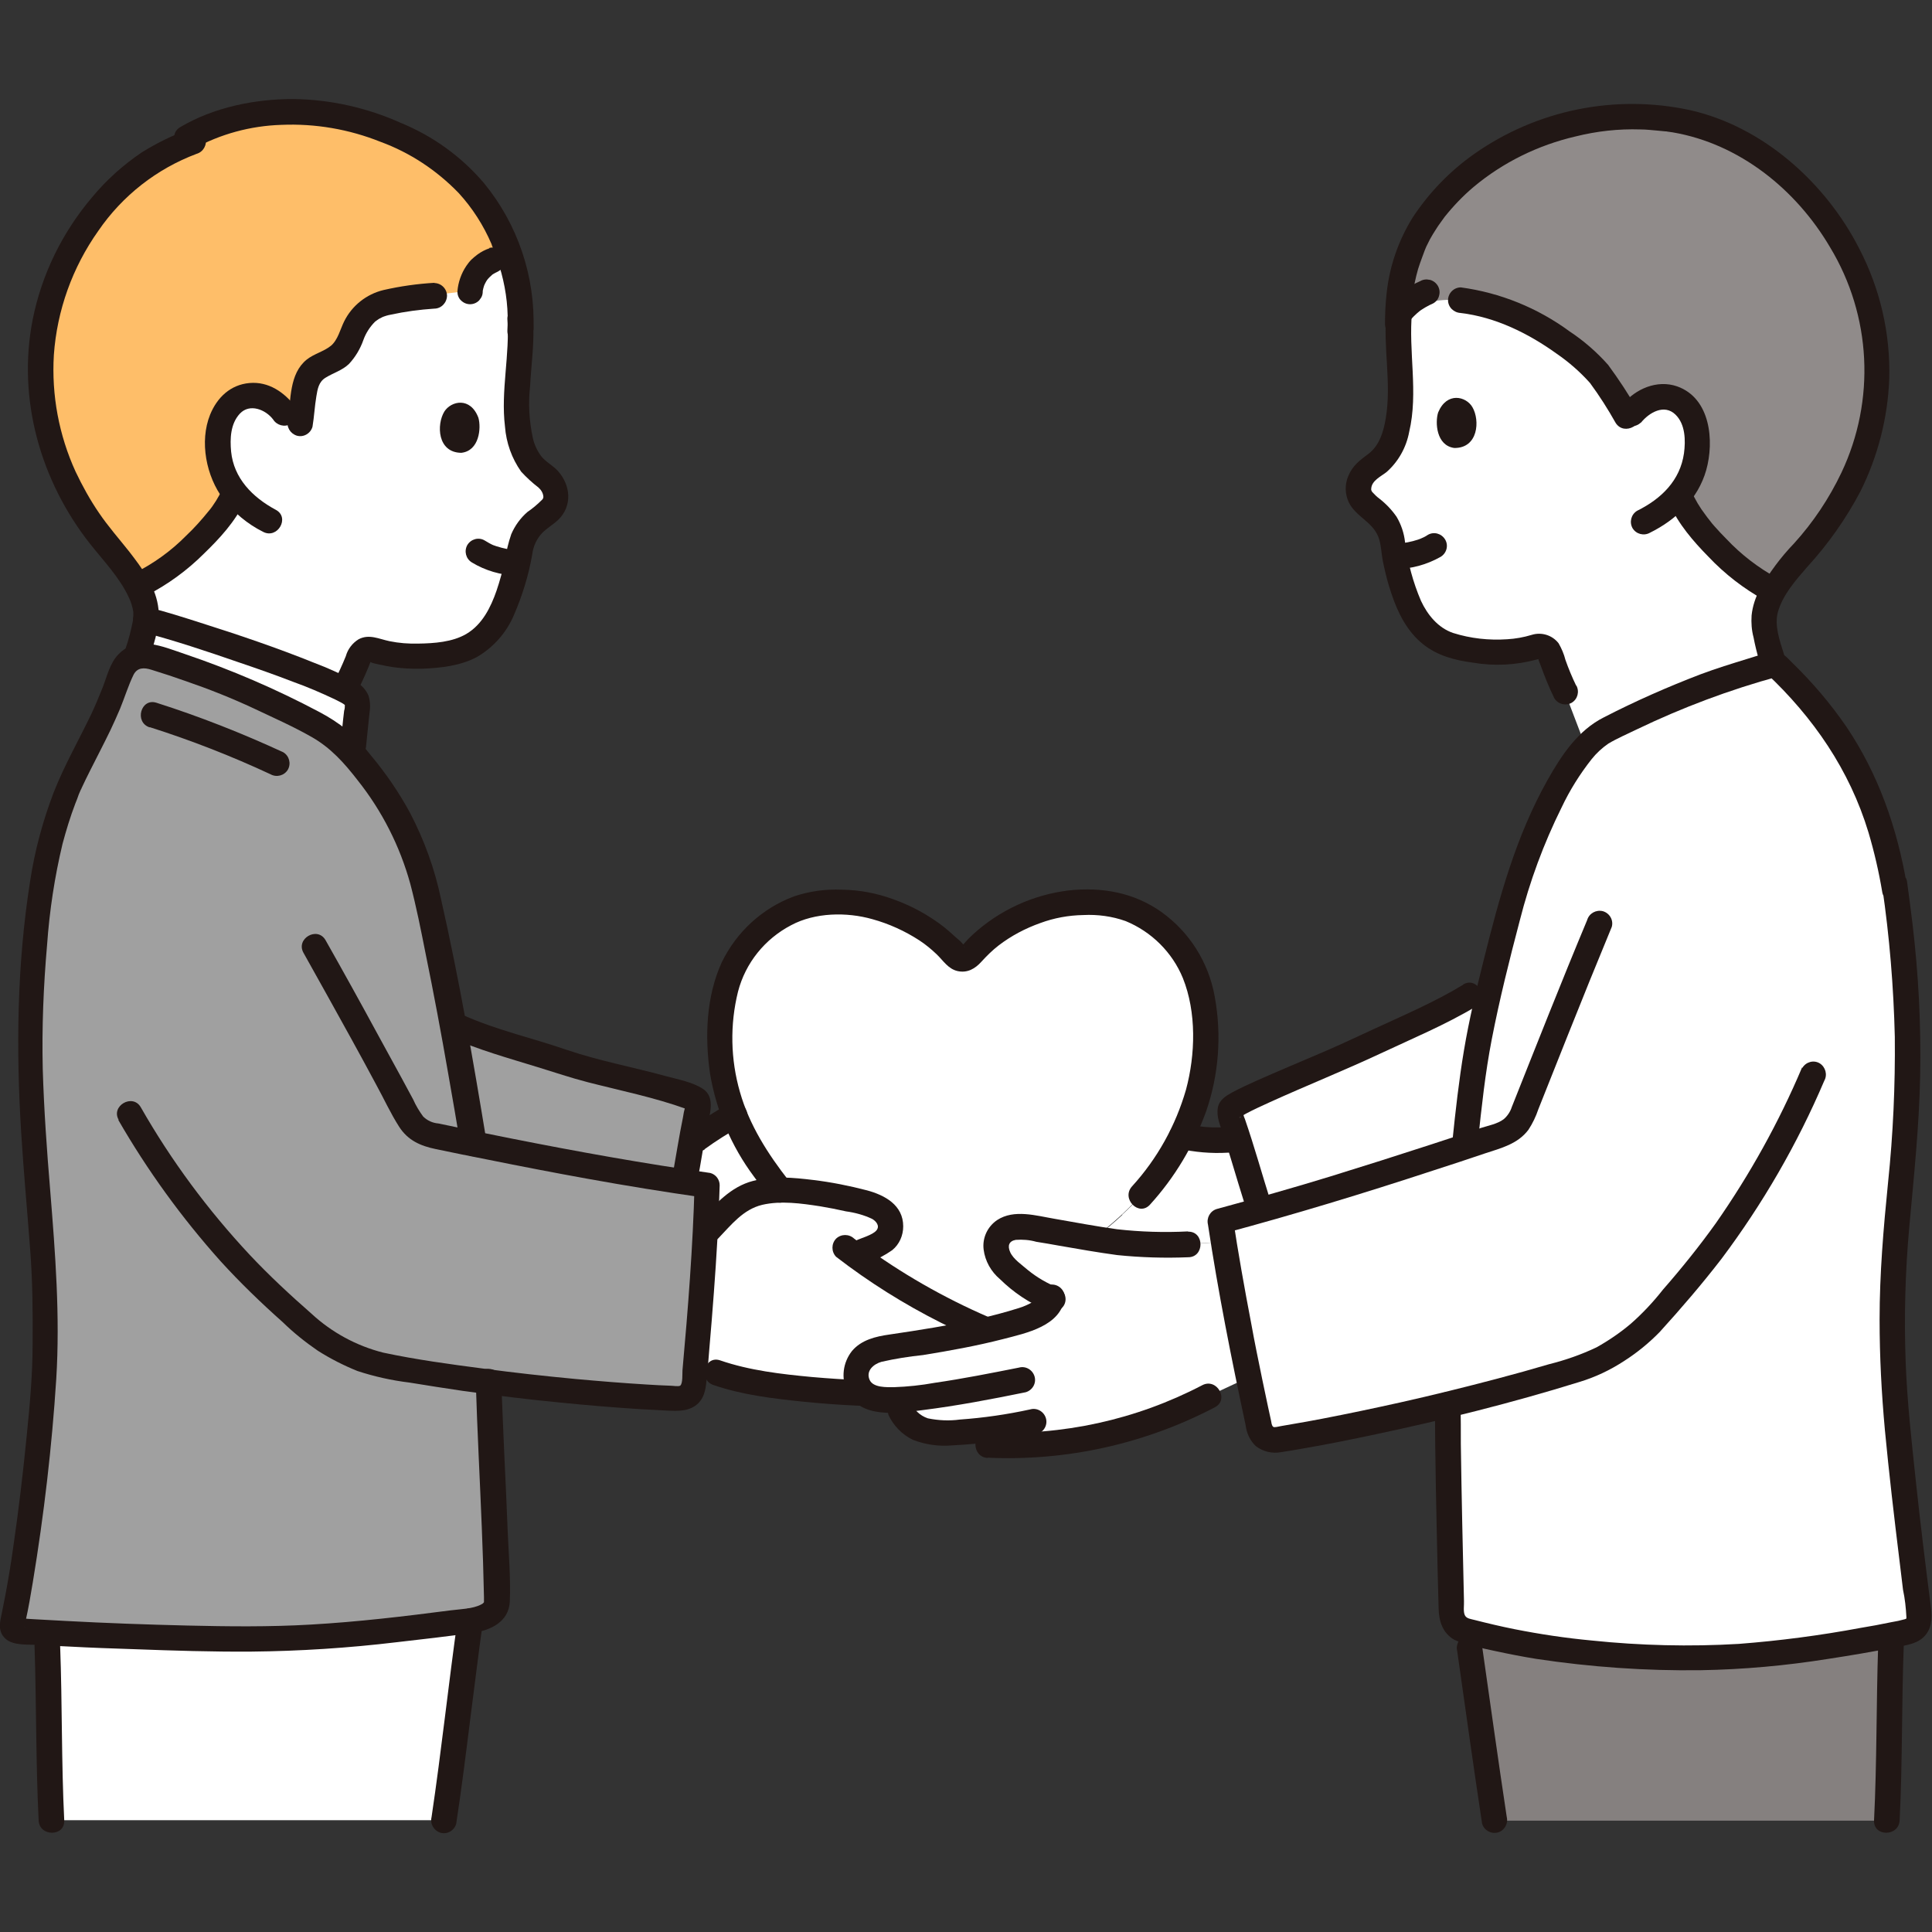 <svg xmlns="http://www.w3.org/2000/svg" id="_&#x30EC;&#x30A4;&#x30E4;&#x30FC;_1" data-name="&#x30EC;&#x30A4;&#x30E4;&#x30FC;_1" viewBox="0 0 800 800"><rect x="0" y="0" width="800" height="800" fill="#333333" stroke="none"/><defs><style>      .st0 {        fill: #febe69;      }      .st1 {        fill: #a0a0a0;      }      .st2 {        fill: #fff;      }      .st3 {        fill: #908b8a;      }      .st4 {        fill: #211715;      }      .st5 {        fill: #85807f;      }    </style></defs><path class="st2" d="M776.6,336.3c-8.6-24.2-22.1-43.2-41.5-61.3-8.5,2.4-14.4,4.2-22.1,6.8-16.7,5.8-33,12.9-48.7,21.1-3.5,1.8-9.7,7.9-14.3,15.2-12.7,20.1-21.6,43.5-28.6,73.6-1.6,6.4-3,12-4.3,17.1-4.9,2.1-8.6,3.6-8.6,3.6-12.8,7.8-34.2,16.8-45.3,22.2-8,4-53.1,21.9-53.7,24.8-.2,1.8,0,3.6.8,5.2,3,8.4,8,25.6,10.8,34.5l.5,2c-5.4,1.5-10.9,3-16.4,4.5,3.6,24.4,10,56.7,15.8,84,.2,1.8.9,3.4,2,4.8,1.5,1.4,3.5,2,5.5,1.7,11-1.6,38.5-6.6,71.2-14.6.1,30,.9,62,1.5,86.5,0,3.4,2.3,6.3,5.6,7.2,36.1,9.8,69.2,11.7,106.9,11.1,16.8-.3,53.6-5.6,75.8-10.5,3.4-.4,5.8-3.4,5.4-6.8,0-.3,0-.6-.2-.8-3.9-29.8-10.1-81-10.9-104.6-.2-6.5-.1-17.7-.2-24.2-.2-21.8,4.5-52.8,5.5-74.6,1.9-33,.4-66.1-4.6-98.8v2c-1.7-10.8-4.4-21.4-8-31.7Z"></path><path class="st2" d="M365.2,376.3c8.9,2.7,17.2,7.3,24.4,13.3,2.2,1.9,4.2,3.9,6,6.1,1.4,1.7,3.9,1.9,5.5.5.2-.2.3-.3.5-.5,8.9-10.1,20.8-17.2,33.9-20.5,9.4-2.6,24.8-2.1,32.5,1.3,14.2,5.7,24.8,17.9,28.7,32.7,3.8,15.8,3.1,32.4-1.9,47.9-4.7,14.1-12.3,27.1-22.4,38-14,15-30.8,27-49.5,35.3,3.8,3.2,8.1,5.7,12.7,7.4-.9,4.6-7.9,7.5-12.7,9s-9.6,2.8-14.5,3.9c-18.9-8.2-36.9-18.4-53.6-30.5-12.1-7.8-23.2-16.8-29.8-25.1-9.6-12.1-17.3-22.7-22.4-38-5-15.5-5.6-32-1.9-47.9,3.9-14.8,14.5-26.9,28.7-32.7,7.8-3.3,23.1-3.9,32.5-1.3,1.2.3,2.3.7,3.5,1Z"></path><path class="st2" d="M371.7,531.7c-5.9-3.6-11.7-7.5-17.5-11.8,4.9-3,7.9-3.1,12.2-6.3,2.6-2.5,3.3-6.5,1.5-9.7-1.6-2.3-4-4-6.7-4.9-10.8-3.1-21.9-5.1-33.1-6-6-.6-12.1,0-17.8,2-6.4,2.3-12.6,10-18.5,16-.9,17.4-2.4,36.8-4,54.5,5.3,1.8,8.9,3.1,8.9,3.1,24.3,8.4,79.1,10.6,107.5,7.2,4.3-.5,8.6-1.6,12.7-3.1,3.1-1.2,5.2-4.1,5.4-7.5,0-4.9-2.8-9.3-7.2-11.3-14.9-6.4-29.4-13.8-43.4-22.1Z"></path><path class="st4" d="M346.2,520.4c13.6,10.5,28.1,19.6,43.4,27.3,7.4,3.7,14.9,7.1,22.4,10.5,2.2.7,3.9,2.4,4.6,4.6.9,1.8.2,4-1.7,4.9-.3.1-.6.2-.9.3-5.8,1.9-11.8,2.9-17.9,3.1-6.2.5-12.5.7-18.7.7-13.7.2-27.4-.4-41.1-1.6-12.8-1.2-25.9-2.7-38.1-6.9-6.4-2.2-9.2,8-2.8,10.2,11.9,4.1,24.6,5.6,37.1,6.9,14.8,1.5,29.7,2.2,44.6,2,6.6,0,13.2-.3,19.7-.8,7-.3,14-1.5,20.7-3.6,4.2-1.3,7.5-4.4,9.3-8.4,1.4-4.3.9-8.9-1.3-12.9-3.7-7.3-12.6-9.6-19.5-12.8-18.5-8.3-36.1-18.7-52.3-31-2.1-2-5.4-2-7.5,0-2,2.1-2,5.4,0,7.5h0Z"></path><path class="st2" d="M478.1,588.2c7.7-2.8,15.2-6.2,22.3-10.1,0,0,8.4-3.9,16.7-7.8-3.9-19-7.7-38.9-10.4-56l-14.7.8c-10.8.1-19.2.6-29.7-.9-17.3-2.5-27.4-4.8-38.7-6.2-4.7-.6-9.4,1.7-10.5,5.1-1.1,4.1.1,8.6,3.3,11.4,9.1,8.7,11.9,10.2,19.2,13.3-.9,4.6-7.9,7.5-12.7,9-17.9,5.5-35.7,8.2-56.8,11.3-3.2.5-6.2,1.9-8.7,4-2.1,2.2-3.1,5.2-2.7,8.2.3,4,3.1,7.3,7,8.3,3,.8,6.1,1.1,9.2,1l1.5,3.4c1.5,3.3,3.9,6.1,7,8,2.7,1.4,5.6,2.1,8.6,2.2,5.9.2,11.7-.1,17.5-.8l3.4,5.9c14.2.6,28.4-.5,42.4-3.1,9.1-1.6,18.1-4,26.8-7Z"></path><path class="st2" d="M464.6,503c3.1-2.8,5.7-5.5,7.8-7.9,6.8-7.4,12.5-15.7,17-24.6,6.2,1.5,12.6,2,19,1.5l4.3-.6c2.9,8.9,6.4,20.9,8.6,27.8,0,0,.3.8.7,1.9-5.5,1.5-11,3.1-16.6,4.5.4,2.8.9,5.7,1.4,8.7l-14.7.8c-10.8.1-19.2.6-29.7-.9-3.4-.5-6.5-1-9.4-1.4,4.4-3.3,8.4-6.6,11.8-9.8Z"></path><path class="st2" d="M322.3,492.8c.2,0,.5,0,.7,0-7.8-9.9-14.2-19-18.9-31-6.3,3.5-12.4,7.5-18.1,11.9-.9,5.1-1.7,10.3-2.8,15.7,3.2.5,6.4.9,9.6,1.4-.2,6.2-.5,13-.9,20.1,5.9-6,12.2-13.7,18.5-16,3.8-1.3,7.9-2.1,11.9-2.1Z"></path><path class="st2" d="M598.2,81.7c9.5-10.4,21.1-18.6,34.1-24.1,15.4-6.8,32.2-10,49.1-9.2,17.6,1,46.2,5.5,73.7,40.6,12,15.7,19.6,34.4,21.7,54.1,3.5,36.8-12.9,64.6-24.5,79-7.5,9.4-21.5,22.3-21.9,34.5.5,5.2,1.5,10.4,3.1,15.4l1,3.1c-8.2,2.3-14.1,4.2-21.6,6.6-16.7,5.8-33,12.9-48.7,21.1-2.9,1.7-5.4,3.9-7.6,6.4l-8.6-22.5c-2.5-5.3-4.7-10.8-6.5-16.4-1-2.1-3.5-3.1-5.7-2.4-9.2,3.2-23.8,2.7-34.6-.4-6.6-2-12.2-6.5-15.6-12.6-2.4-4.2-4.2-8.6-5.5-13.2-1.9-6.5-3.3-13.2-4.2-20-1.1-3.3-3-6.3-5.5-8.7-4-3.8-10.2-6.5-7.6-13.6,1.1-2.7,3-4.9,5.5-6.4,12.3-7.8,11.6-27.2,11-41.2-.7-6.1-.9-12.3-.6-18.5-.3-11.6,2.1-23.2,6.9-33.8,3.1-6.5,7.3-12.6,12.2-17.8Z"></path><path class="st2" d="M50.4,233c5.4,7,10.1,14.5,10.1,21.7,0,.6,0,1.2-.2,1.8,16.2,4.2,64.8,20.1,82.2,29,0-.3.1-.4.1-.4,2.4-4.6,4.5-9.3,6.3-14.1,1.1-2.1,3.5-3,5.7-2.2,9.1,3.4,23.7,3.5,34.6.6,6.7-1.8,12.4-6.2,16-12.1,2.5-4.1,4.5-8.5,5.8-13,2.1-6.5,3.7-13.1,4.8-19.8,1.2-3.3,3.1-6.2,5.7-8.6,4.1-3.6,10.4-6.2,8-13.4-1-2.7-2.9-5-5.3-6.5-12.1-8.1-10.7-27.5-9.8-41.5.9-6.1,1.3-12.3,1.1-18.5.7-11.6-1.4-23.2-5.9-33.9,0,0-40.9-20.7-91.9,11.2-61.8,38.6-71.1,114.8-67.3,119.7Z"></path><path class="st5" d="M618.8,753.8c-3.3-21.8-7.7-53.2-10.3-71.4l-1-7c35.8,9.6,68.8,11.5,106.2,10.9,15.3-.3,47-4.7,69.4-9.1-.9,19.5-.6,51.8-1.8,76.7h-162.5Z"></path><path class="st2" d="M183.7,753.8c3.3-21.8,8.4-64.3,10.9-82.6-36,4.6-64.6,8.2-102.3,7.6-15.2-.3-47.1-1.1-73.1-2.7.9,19.4.6,52.3,1.9,77.6h162.5Z"></path><path class="st2" d="M147.9,294c.3-1.3.3-2.6,0-3.8-.3-1-1-1.9-1.9-2.6-13.1-8.3-68.2-26.4-85.7-31-.8,4.6-1.9,9.1-3.4,13.5l-.7,2.2c2.1-.9,4.5-1,6.6-.3,17,5.1,33.7,11.5,49.7,19.2,10.8,5.4,23.8,10.2,31.6,18.8.6.7,1.3,1.4,1.9,2.1,1-9.7,1.4-13.7,1.9-18.1Z"></path><path class="st1" d="M28.6,326c.2-.4.3-.8.5-1.2,2-4.9,11.8-23.4,13.8-27.8,2.7-6,5.3-12.7,7.7-18.9,1.9-4.9,7.2-7.6,12.3-6,17,5.1,33.7,11.5,49.7,19.2,10.8,5.4,23.8,10.2,31.6,18.8,14.5,15.9,25,33,30.7,52.8,2,7,6.9,29.5,12.8,61.6,13.9,6.6,29.2,9.9,46.3,15.8,8.5,2.9,53.7,12.9,54.6,15.7.4,1.7.3,3.6-.2,5.3-2.1,9.3-3.3,18.3-5.2,28.2,3.2.5,6.4.9,9.6,1.4-.7,23.5-3,54.8-5.5,81.3,0,1.7-.4,3.3-1.3,4.8-1.3,1.5-3.1,2.3-5,2.2-11.6-.3-42.6-2.2-78.4-6.9.9,29.4,3,63.1,3.5,91.1,0,3.4-2.2,6.8-11.3,8-36,4.6-64.6,8.2-102.3,7.6-17.7-.3-57.8-1.4-85.1-3.5-1.3,0-2.3-1.2-2.2-2.5,0-.1,0-.3,0-.4,5.3-21.3,12.6-83.7,13.4-108.8.2-6.5.1-17.7.2-24.2.2-21.8-8.3-85-5.7-126.1,2.5-44.7,6.4-65,15.6-87.3Z"></path><path class="st0" d="M163.4,55.4c-14.3-6.6-29.9-9.7-45.6-9.1-8.8.3-26.9,2.7-40.5,10.8l2.7,1.5c-12.7,4.6-24.8,10.8-39.1,28-12.5,15.4-20.6,33.8-23.3,53.4-4.6,36.7,11,64.9,22.1,79.7,4.9,6.5,12.7,14.7,17.3,23.1.7-.4,1.1-.6,1.1-.6,14.8-7,33.2-24.9,38.7-36.9,0,0,.2-.4.5-1.2-5.1-6.6-7.5-14.9-6.9-23.3.3-5.8,3-12.6,7.9-15.5,3.5-1.9,7.7-2.2,11.4-.7,3.3,1.2,6.1,3.4,8,6.3,0,0,3.3,3,6.3,5.7.6-4.2,1.2-10,1.8-13.4.2-3.6,1.6-7,3.8-9.8,3-3,8-3.9,11.2-6.8,3-2.6,4-6.6,5.7-10.1,2.3-4.7,4.4-7.8,9.3-10.2s17.8-3.7,24.1-4.2l14.6-1.7c.4-5.7,4.1-10.7,9.5-12.8l7-1.9c-.4-1.3-.9-2.5-1.4-3.9-7.5-20-22.7-36.1-42.1-44.8-1.4-.6-2.8-1.3-4.2-1.9Z"></path><path class="st4" d="M326.7,489c-8.7-11.1-16.4-23.1-20.3-36.8-3.9-13.5-4.2-27.9-.8-41.6,3.1-11.9,11.1-21.8,22-27.5,9.9-5.3,23-5.5,33.6-2.5,6.9,1.9,13.5,4.9,19.5,8.8,2.6,1.7,5,3.7,7.2,5.8,2.7,2.6,4.7,6,8.6,6.9,4.1.9,7.3-1,9.9-3.9,2.2-2.4,4.5-4.7,7.1-6.7,5.2-4,11.1-7.1,17.3-9.3,5.7-2.1,11.7-3.2,17.8-3.3,5.9-.3,11.9.5,17.5,2.5,10.7,4.4,19.3,12.9,23.7,23.6,5.7,14.2,5.2,31.7,1.3,46.2-4.3,14.9-11.9,28.6-22.4,40.1-4.5,5.1,2.9,12.6,7.5,7.5,10.2-11.2,18-24.3,23.2-38.5,5.3-15.3,6.5-31.7,3.6-47.6-2.5-14.1-10.4-26.7-22-35-11.3-8.1-24.8-10.5-38.4-9-14.9,1.8-28.8,8.2-39.8,18.3-1.3,1.2-2.5,2.4-3.7,3.8-.1.1-1.2,1.2-1.1,1.3,0-.2,1.2-.2,1.1-.1.6-.3.4.7,0-.3-.4-1.4-2.9-3.1-3.9-4.1-1.4-1.3-2.9-2.6-4.4-3.8-6.3-4.9-13.3-8.7-20.8-11.4-6.8-2.5-14-3.9-21.3-4-6.8-.3-13.5.6-20,2.8-13.1,4.9-23.7,14.7-29.8,27.2-6.5,14.2-7.1,30.8-4.9,46.1,2.6,15.5,8.8,30.1,18.2,42.7,2.3,3.2,4.6,6.3,7,9.3,2.1,2,5.4,2,7.5,0,2-2.1,2-5.4,0-7.5h0Z"></path><path class="st4" d="M297.4,512.8c5.4-5.6,10.3-12,18.2-13.9,7.7-1.8,16.2-.6,24,.6,3.6.6,7.2,1.3,10.7,2.1,3.7.5,7.4,1.5,10.8,3.1,1.6.9,3.4,2.9,1.8,4.8s-6.2,3.1-8.5,4.2c-2.5,1.5-3.3,4.7-1.9,7.2,1.5,2.5,4.7,3.3,7.2,1.9,3.4-1.3,6.7-3,9.7-5.1,3-2.4,4.6-6.1,4.6-9.9,0-8.8-7.6-12.9-15-14.9-7.3-1.9-14.8-3.4-22.3-4.3-8.3-1-16.7-1.8-24.9.4-9.3,2.4-15.5,9.6-21.9,16.3-4.7,4.9,2.8,12.4,7.5,7.5h0Z"></path><path class="st4" d="M430.3,537.1c0-.7-.4.2-.6.5-.6.6-1.3,1.1-2,1.5-1.8,1-3.7,1.9-5.7,2.5-5.7,1.8-11.4,3.3-17.2,4.6-12.1,2.7-24.3,4.6-36.5,6.4-5.7.8-11.6,2.2-15.5,6.8-3.8,4.8-4.6,11.3-2,16.8,5.4,11.4,21.2,9,31.2,7.7,14.3-1.8,28.5-4.5,42.7-7.4,2.8-.8,4.5-3.7,3.7-6.5s-3.7-4.5-6.5-3.7h0c-11.6,2.3-23.2,4.6-34.9,6.3-5.5,1-11.1,1.6-16.8,1.8-2.9,0-8.6.3-10.1-3-1.7-3.8,1.7-6.6,4.9-7.5,5.7-1.3,11.4-2.2,17.2-2.8,11.1-1.8,22.2-3.8,33.1-6.6,9.6-2.5,24.2-5.4,25.6-17.3,0-2.9-2.4-5.3-5.3-5.3-2.9,0-5.2,2.4-5.3,5.3h0Z"></path><path class="st4" d="M367.8,585.7c2.1,4.6,5.7,8.3,10.2,10.5,5.2,2,10.8,2.8,16.3,2.3,11.8-.6,23.5-2.1,35.1-4.7,2.8-.8,4.5-3.7,3.7-6.5s-3.7-4.5-6.5-3.7c-9.6,2.1-19.3,3.5-29.1,4.2-4.4.6-8.9.4-13.3-.5-3.3-1.1-6-3.7-7.2-7-1.5-2.5-4.7-3.3-7.2-1.9-2.5,1.5-3.3,4.7-1.9,7.2h0Z"></path><path class="st4" d="M408.9,603.6c32.7,1.5,65.2-5.7,94.2-20.9,6-3.2.7-12.3-5.3-9.1-27.4,14.3-58,21-88.8,19.5-6.8-.3-6.8,10.3,0,10.6h0Z"></path><path class="st4" d="M491.9,509.9c-9.8.5-19.6.2-29.4-.9-8.6-1.2-17.1-2.8-25.7-4.3-7.7-1.3-16.9-4.1-23.9.5-4,2.7-6.2,7.4-5.6,12.2.6,4.8,3.1,9.2,6.8,12.3,5.5,5.4,12,9.8,19.2,12.8,2.5,1.4,5.7.5,7.2-1.9,1.5-2.5.6-5.7-1.9-7.2-4.7-1.8-9.2-4.4-13.1-7.6-2.4-2.1-5.9-4.4-7.2-7.3-1.2-2.7-.5-4.6,2.3-5.1,2.8-.2,5.7,0,8.5.8,3.1.5,6.2,1,9.4,1.6,8,1.4,16,2.8,24.1,3.9,9.8,1,19.6,1.3,29.4.9,6.8,0,6.8-10.7,0-10.6h0Z"></path><path class="st3" d="M631.1,58.2c-30.2,13.3-43,36.3-45.1,41.4-4.4,9.6-6.8,20-6.9,30.6,6.2-4.5,16.1-6.7,25.8-5.9,21.7,2.5,40.8,15,53.5,26.5,7.1,6.9,9,12.1,15.8,22.7,2.2-3.8,5.7-6.8,9.9-8.3,3.8-1.4,7.9-1,11.4,1,4.8,3,7.4,9.9,7.5,15.7.4,8.4-2.3,16.6-7.5,23.1.3.7.5,1.2.5,1.2,5.3,12.4,23.9,31.5,38.7,38.5,4.8-8.2,12.8-16.2,17.9-22.5,11.6-14.4,28-42.2,24.5-79-2.2-19.7-9.7-38.4-21.7-54.1-27.5-35.2-56.2-39.6-73.7-40.6-16.9-.7-33.6,2.4-49.1,9.2-.4.2-.8.4-1.3.5Z"></path><path class="st4" d="M604.8,129.6c14.4,1.7,28,8.4,39.7,16.8,5.1,3.5,9.8,7.6,13.9,12.2,3.9,5.3,7.4,10.8,10.6,16.5,3.6,5.7,12.8.4,9.1-5.3-3.7-6.5-7.8-12.7-12.2-18.7-4.7-5.3-10.1-10-16-13.9-13.2-9.7-28.7-16-45-18.2-2.9,0-5.3,2.4-5.3,5.3,0,2.9,2.4,5.2,5.3,5.3h0Z"></path><path class="st4" d="M679.5,175c3.3-4.1,9.6-7.9,14.3-3.3,4.1,4,4.2,10.7,3.5,16-1.6,11.2-9.3,18.8-19.4,23.8-2.5,1.5-3.3,4.7-1.9,7.2,1.5,2.5,4.7,3.3,7.2,1.9,10.9-5.4,19.9-14,23.3-25.9,3.4-12.1,1.8-29.8-12-34.7-8.3-2.9-17.3,1-22.6,7.5-2,2.1-2,5.4,0,7.5,2.1,2,5.4,2,7.5,0h0Z"></path><path class="st4" d="M595.5,170.8c-1.3,4.1-.8,13.7,6.7,14.7,9.9.1,10.7-11.4,7.5-16.9-2.6-4.5-10.6-6.5-14.2,2.2Z"></path><path class="st4" d="M652.7,284c-1.7-3.5-3.2-7.1-4.5-10.8-.6-2.4-1.6-4.7-2.8-6.8-2.6-3.4-7.1-4.8-11.2-3.5-3.3,1-6.7,1.6-10.1,1.8-7.6.5-15.1-.3-22.4-2.6-6.2-2.1-10.6-7.5-13.3-13.3-3.3-7.7-5.5-15.9-6.6-24.3-.4-3.7-1.6-7.3-3.5-10.5-2-2.9-4.4-5.4-7.1-7.5-1.1-.8-2.1-1.8-3-2.8-.3-.4-.5-.9-.4-1.4.2-3.3,4-5,6.3-6.8,4.9-4.3,8.2-10.2,9.4-16.6,3.9-16.5-.4-33.3,1.2-49.9,0-2.9-2.4-5.3-5.3-5.3-2.9,0-5.2,2.4-5.3,5.3-1.5,14.7,2.2,29.6-.3,44.3-.9,5.4-2.6,11.1-7,14.5-3.6,2.7-6.7,4.9-8.5,9.3-1.5,3.5-1.4,7.5.2,10.9,2.9,5.9,9.7,8,12.2,14.2,1.2,2.9,1.3,7.3,2,10.6.9,4.4,2,8.8,3.5,13.1,2.6,7.9,6.5,15.6,13,20.8,6.1,4.9,13.3,6.7,20.8,7.7,8.8,1.5,17.8,1,26.3-1.3.2,0,1.1-.3,1.2-.3-.3.6-1-2.1-.8-.9.3,1.2.7,2.4,1.2,3.5,1.7,4.7,3.5,9.2,5.7,13.7,1.5,2.5,4.7,3.3,7.2,1.9,2.5-1.5,3.3-4.7,1.9-7.2h0Z"></path><path class="st4" d="M584.3,134c-.2-7.6.8-15.3,2.9-22.6.5-1.6,1.1-3.3,1.7-4.9.3-.9.7-1.8,1-2.7.1-.3,1-2.4.7-1.7.5-1,1-2,1.5-3,.8-1.5,1.7-2.9,2.6-4.3.5-.8,1.1-1.7,1.7-2.5.8-1.1,1.4-1.9,1.8-2.5,3.6-4.5,7.6-8.7,12-12.4,12.2-10.2,26.7-17.3,42.2-20.9,8.8-2.2,17.8-3.2,26.9-2.9,2.4,0,4.8.3,7.2.5,1,.1,2.1.2,3.1.3.3,0,.6,0,.9.1.7.1,1.4.2,2.1.3,27.6,4.7,51.1,23.6,65.2,47.6,17.1,28.3,18.9,63.3,4.7,93.3-5.1,10.7-11.7,20.6-19.7,29.4-5.5,5.7-10.2,12.1-14.1,18.9-1.8,3.4-3,7-3.4,10.8-.2,3.1,0,6.1.8,9.1.6,3.2,1.4,6.4,2.3,9.5,2,6.5,12.2,3.7,10.2-2.8-1.8-5.7-3.9-11.8-2.4-17.2,2-7.1,7.4-13.2,12.1-18.6,8.7-9.5,16.1-20,22.1-31.4,7.2-14.5,11.3-30.4,11.9-46.6.5-18.8-3.8-37.3-12.5-54-13.9-27.2-39.8-50.4-70-57.2-31-6.7-63.4-.1-89.3,18.1-10.1,7.1-18.7,16-25.5,26.3-5.9,9.5-9.6,20.1-10.8,31.2-.5,4.3-.7,8.6-.7,12.9,0,6.8,10.6,6.8,10.6,0h0Z"></path><path class="st4" d="M488,475.6c6.7,1.5,13.5,2.1,20.4,1.7,2.9,0,5.3-2.4,5.3-5.3s-2.4-5.3-5.3-5.3c-4.1.3-8.3.2-12.4-.4l1.4.2c-2.2-.3-4.4-.7-6.6-1.2-2.8-.8-5.7.9-6.5,3.7s.9,5.7,3.7,6.5h0Z"></path><path class="st4" d="M291.7,475.9c4.8-3.5,9.9-6.7,15.1-9.6,2.5-1.5,3.4-4.7,1.9-7.2-1.5-2.5-4.7-3.4-7.2-1.9-5.2,2.9-10.2,6.1-15.1,9.6-1.2.7-2,1.8-2.4,3.2-.4,1.4-.2,2.8.5,4.1.7,1.2,1.8,2.1,3.2,2.4,1.4.4,2.8.2,4.1-.5h0Z"></path><path class="st4" d="M603.4,683.7c3.4,23.8,6.7,47.7,10.3,71.4.8,2.8,3.7,4.4,6.5,3.7,2.8-.8,4.4-3.7,3.7-6.5-3.6-23.8-6.9-47.6-10.3-71.4-.8-2.8-3.7-4.4-6.5-3.7-2.8.8-4.4,3.7-3.7,6.5Z"></path><path class="st4" d="M777.7,681.5c-.8,24.1-.5,48.2-1.7,72.3-.3,6.8,10.2,6.8,10.6,0,1.2-24.1.8-48.2,1.7-72.3.2-6.8-10.3-6.8-10.6,0Z"></path><path class="st4" d="M746.2,442c-9.6,22.7-21.6,44.3-35.7,64.5-6.8,9.5-14.2,18.7-21.9,27.5-4,5.1-8.5,9.9-13.4,14.2-4.4,3.7-9.1,6.9-14.1,9.7-6.3,3-12.9,5.3-19.7,7-7.1,2.1-14.3,4.1-21.5,6-13.3,3.5-26.6,6.8-40,9.8-10.8,2.4-21.7,4.7-32.6,6.8-4.1.8-8.1,1.5-12.2,2.2-1.5.3-3.1.5-4.6.8-1.1.2-2.9.7-3.3.3-.7-.6-.7-1.7-.9-2.6-.4-1.8-.8-3.7-1.2-5.5-.8-3.8-1.6-7.6-2.4-11.4-1.6-7.8-3.2-15.5-4.6-23.3-2.8-14.6-5.4-29.2-7.6-43.8l-3.7,6.5c29.1-7.8,58-16.6,86.6-26,7.2-2.3,14.4-4.7,21.5-7.1,6.7-2.2,13.6-3.9,18-9.8,1.7-2.6,3.1-5.5,4.1-8.5,1.4-3.4,2.7-6.9,4.1-10.3,2.7-6.7,5.3-13.4,8-20.1,6-15.1,12.1-30.1,18.3-45.1.8-2.8-.9-5.7-3.7-6.5-2.8-.7-5.7.9-6.5,3.7-10.7,25.6-20.9,51.5-31.2,77.4-.6,1.9-1.8,3.7-3.3,5-2.6,2-6.5,2.7-9.6,3.7-6.8,2.3-13.7,4.6-20.5,6.8-13.8,4.5-27.7,8.9-41.6,13.2-15.6,4.8-31.3,9.2-47.1,13.5-2.8.8-4.4,3.7-3.7,6.5,4.2,27.9,9.7,55.5,15.6,83.1.4,3.3,1.8,6.3,4.2,8.6,3,2.3,6.8,3.2,10.5,2.5,3.2-.5,6.4-1,9.6-1.6,9.9-1.7,19.7-3.7,29.6-5.8,28.3-6,56.4-13,84.1-21.6,6.7-2,13-5,18.8-8.8,5.3-3.4,10.2-7.4,14.6-11.9,8.9-9.8,17.5-19.8,25.6-30.3,17.1-22.8,31.4-47.5,42.6-73.8,1.4-2.5.5-5.7-1.9-7.2-2.5-1.5-5.7-.6-7.2,1.9h0Z"></path><path class="st4" d="M605.8,407.8c-11.7,7.1-24.4,12.5-36.7,18.2-7.2,3.3-14.3,6.7-21.6,9.8-9.1,3.9-18.2,7.7-27.2,11.7-3.4,1.5-6.8,3.1-10,4.8-2.7,1.5-5.4,3.1-6,6.3-.7,3.9,1,7.5,2.2,11.1,1.1,3.4,2.2,6.8,3.2,10.2,2.1,6.9,4.1,13.7,6.3,20.6,2.1,6.5,12.3,3.7,10.2-2.8-3.6-11.4-6.8-23-10.7-34.3-.3-.6-.5-1.3-.7-2-.4-1.8.2-1.2-.7.4-.7,1.3-.9,1.1-.5.7s.6-.1-.6.4c1-.5,2-1.3,3-1.8,3.2-1.7,6.5-3.2,9.8-4.7,15.2-6.9,30.7-13.1,45.9-20.2,13.2-6.2,26.9-11.9,39.4-19.4,5.8-3.5.5-12.7-5.3-9.1h0Z"></path><path class="st4" d="M48.9,463.6c12.1,21,26.3,40.6,42.4,58.6,8.1,8.9,16.8,17.3,25.8,25.3,4.5,4.4,9.4,8.3,14.5,11.8,5.2,3.3,10.7,6.1,16.4,8.4,7,2.3,14.2,3.9,21.6,4.8,7.2,1.2,14.5,2.3,21.8,3.4,13.6,1.9,27.3,3.6,40.9,4.9,10.9,1.1,21.9,2,32.8,2.7,3.7.2,7.4.4,11.2.6,4.6.2,9.2.4,12.8-3,3-3,3.2-7,3.6-10.9.4-3.8.7-7.6,1-11.4.7-7.9,1.3-15.7,1.9-23.6,1.1-14.8,2-29.6,2.4-44.4,0-2.4-1.6-4.5-3.9-5.1-27.5-3.9-54.8-8.8-82-14.2-6.9-1.4-13.7-2.7-20.5-4.2-3.4-.7-6.8-1.4-10.1-2.1-2.4-.2-4.6-1.2-6.3-2.9-1.6-2.2-3-4.5-4.1-7-1.6-3-3.2-5.9-4.8-8.9-3.3-6-6.6-12.1-9.9-18.1-7.1-13.1-14.3-26.1-21.6-39-3.4-5.9-12.5-.6-9.1,5.3,6.7,11.9,13.3,23.9,19.9,35.8,3.4,6.2,6.8,12.4,10.1,18.6,3.2,5.8,6,12,9.6,17.6s8.8,7.9,15.1,9.2c7.1,1.5,14.1,2.9,21.2,4.3,13.9,2.8,27.8,5.5,41.7,8,16,2.9,32.1,5.5,48.2,7.8l-3.9-5.1c-.7,25.6-2.7,51.1-5,76.6-.1,1.2.2,5.7-1,6.4-.8.4-2.9,0-3.8,0-3.3-.1-6.7-.3-10-.5-9.9-.6-19.7-1.4-29.6-2.3-12.7-1.2-25.4-2.6-38.1-4.3-13.8-1.8-27.8-3.7-41.4-6.6-11.1-2.8-21.4-8.4-29.8-16.2-8.8-7.7-17.4-15.7-25.4-24.2-17.4-18.6-32.6-39.1-45.2-61.2-3.4-5.9-12.6-.5-9.1,5.3h0Z"></path><path class="st4" d="M186.2,429.4c11.8,5.3,24.2,8.7,36.5,12.5,6.9,2.1,13.6,4.4,20.6,6.2,13.6,3.5,27.6,6.3,40.9,11.1,1.6.6-.4-.3.5.2.3.2.5.3.8.4.6,0-1.1-.9-.7-.5l-.7-.9c-.4-1.2-.5-1.2-.4,0-.4,1.4-.7,2.8-.9,4.3-1.6,7.8-2.8,15.6-4.2,23.4-.7,2.8.9,5.7,3.7,6.5,2.8.7,5.7-.9,6.5-3.7,1.4-7.1,2.4-14.3,3.8-21.4,1-5.2,4-13-1.5-16.6-4.2-2.8-10.2-3.9-15-5.2-13.8-3.8-28-6.4-41.5-11-14.2-4.9-29.1-8.2-42.9-14.4-2.5-1.4-5.7-.6-7.2,1.9-1.4,2.5-.6,5.7,1.9,7.2h0Z"></path><path class="st4" d="M612,472.5c1.5-14.1,3-28.2,5.7-42.1,3.2-16.5,7.3-32.9,11.6-49.2,4.1-16.2,9.9-31.9,17.3-46.8,3.4-7.2,7.6-13.9,12.5-20.1,2-2.5,4.3-4.6,6.9-6.4,3.7-2.2,7.7-3.9,11.6-5.8,18.9-9.1,38.6-16.5,58.8-22l-5.1-1.4c19.6,18.4,34.6,40.2,42.4,66,2.4,8.1,4.3,16.3,5.7,24.7,1,6,10.4,4.4,10.4-1.4v-2l-10.4,1.4c3,20.5,4.7,41.2,5.2,61.9.2,20.2-.7,40.3-2.8,60.4-1.9,18.9-3.5,37.7-3.5,56.7,0,15.4.8,30.5,2.2,45.8,1.7,17.9,3.8,35.8,6,53.7.5,4.1,1,8.3,1.5,12.4.8,3.7,1.2,7.5,1.4,11.3,0,.9,0,.6-.7.9-1.8.5-3.6.9-5.5,1.2-4.3.9-8.6,1.7-12.9,2.4-16.6,3.1-33.4,5.3-50.3,6.6-20.3,1.2-40.7.7-60.9-1.4-10.7-1-21.4-2.6-32-4.7-5.5-1.1-11-2.4-16.5-3.8-1.4-.4-3.3-.5-4-1.9-.8-1.5-.3-4.3-.4-6-.5-21.6-1-43.3-1.3-64.9,0-5.5,0-11-.1-16.5,0-6.8-10.6-6.8-10.6,0,0,23.1.6,46.2,1.1,69.2l.4,15.2c.1,5.3,1.6,10.3,6.5,13.1,2.6,1.2,5.3,2.1,8.1,2.6,3,.8,6,1.5,9,2.1,5.6,1.2,11.2,2.3,16.8,3.2,22.5,3.4,45.3,5,68.1,4.7,17.7-.3,35.4-1.9,52.9-4.7,9.1-1.4,18.1-2.9,27.1-4.7,4.1-.8,9-1.2,12.2-4.2,3.5-3.3,3.7-7.6,3.2-12.1-2.3-17.8-4.5-35.7-6.4-53.6-1.7-16-3.5-32.1-4.1-48.2-.7-18.7-.2-37.4,1.5-56.1,1.9-20.9,4.1-41.7,4.5-62.7.4-21.1-.7-42.1-3.2-63-.7-5.9-1.5-11.8-2.3-17.7-.7-2.5-3.2-4.2-5.8-3.8-2.6.3-4.6,2.6-4.6,5.2v2l10.4-1.4c-3.9-23.3-11.7-45.9-25-65.6-6.5-9.5-14-18.3-22.2-26.3-2.5-2.4-4.8-5.6-8.7-4.8-3.4.7-6.8,1.9-10.1,2.9-6.5,2-13,4-19.4,6.4-13.6,5.2-27,11.1-40,17.8-10.8,5.4-17.6,15.7-23.4,26-13.1,23.3-20,48.7-26.4,74.4-3.1,12.4-6.1,24.9-8.2,37.5-2.1,12.5-3.5,25.1-4.8,37.7,0,2.9,2.4,5.3,5.3,5.3,2.9,0,5.2-2.4,5.3-5.3h0Z"></path><path class="st4" d="M691.3,208.7c3.6,8.2,9.9,15.5,16.1,21.8,6.8,7.2,14.7,13.3,23.4,18.1,2.5,1.4,5.7.6,7.2-1.9,1.4-2.5.6-5.7-1.9-7.2-7.9-4.3-15.1-9.8-21.3-16.4-1.6-1.6-3.2-3.3-4.7-5-.8-.9-1.6-1.8-2.3-2.8-.9-1.1-.7-.9-1.6-2.1-2.3-3-4.3-6.3-5.8-9.8-1.5-2.5-4.7-3.3-7.2-1.9-2.5,1.5-3.3,4.7-1.9,7.2h0Z"></path><path class="st4" d="M577.9,235.6c6.5,0,12.9-1.8,18.6-5,2.5-1.5,3.4-4.7,1.9-7.2s-4.7-3.4-7.2-1.9c-1,.7-2.1,1.2-3.3,1.7l1.3-.5c-2.7,1.1-5.5,1.8-8.4,2.2l1.4-.2c-1.4.2-2.8.3-4.2.4-2.9,0-5.3,2.4-5.3,5.3s2.4,5.3,5.3,5.3h0Z"></path><path class="st4" d="M583,133.7c1.5-1.9,3.2-3.6,5.1-5.1l-1.1.8c2-1.5,4.2-2.8,6.5-3.8,1.2-.7,2.1-1.8,2.4-3.2.8-2.8-.9-5.7-3.7-6.5,0,0,0,0,0,0l-1.4-.2c-.9,0-1.9.2-2.7.7-2.3,1-4.5,2.2-6.4,3.8-2.3,1.7-4.4,3.7-6.2,5.9-.9,1-1.5,2.4-1.5,3.7,0,1.4.6,2.7,1.5,3.7,1,1,2.3,1.5,3.7,1.5,1.4,0,2.8-.5,3.7-1.5h0Z"></path><path class="st4" d="M122.3,168.4c-4.6-6-11.1-10.5-19-9.8s-13.4,6-16.3,13.1c-4.5,11.2-1.6,25.6,5.5,35,4.4,5.6,10,10.3,16.4,13.5,6,3.2,11.3-5.9,5.3-9.1-9.7-5.2-17.4-13.1-18.5-24.1-.5-5.3-.3-11.5,3.6-15.7,4.1-4.4,10.7-1.7,13.8,2.4,1.5,2.4,4.7,3.3,7.2,1.9,2.5-1.5,3.3-4.7,1.9-7.2h0Z"></path><path class="st4" d="M198.1,173c1.2,4.2.4,13.7-7.1,14.5-9.9-.1-10.3-11.7-7-17.1,2.8-4.4,10.8-6.2,14.1,2.6Z"></path><path class="st4" d="M147.2,287.8c1.9-3.7,3.7-7.5,5.3-11.4.4-1,.8-2,1.2-3,.6-1.6-.2.8-.5.5.4.7,3.3,1.1,4,1.3,1.7.4,3.5.7,5.2,1,4.1.6,8.3.8,12.5.7,7.6-.3,15.7-1.2,22.5-4.8,6.9-4,12.3-10.1,15.4-17.4,3.5-8.1,6.1-16.5,7.6-25.2.4-3.3,1.8-6.3,4-8.7,2-2.1,4.6-3.5,6.8-5.6,5.9-5.8,5.1-14.3-.2-20.2-2.1-2.3-5-3.7-6.9-6.1-1.7-2.3-2.9-4.9-3.5-7.7-1.5-7-1.9-14.2-1.1-21.3.5-9.4,1.9-18.5,1.2-27.9,0-2.9-2.4-5.2-5.3-5.3-2.9,0-5.3,2.4-5.3,5.3,1.1,14.9-2.8,29.7-1,44.6.5,6.7,2.8,13.2,6.7,18.7,2.2,2.4,4.6,4.6,7.2,6.6,1.1,1,1.9,2.3,2,3.8,0,.5-.2.9-.5,1.2-1.9,1.9-3.9,3.6-6.1,5.1-2.9,2.5-5.2,5.7-6.7,9.2-1.2,3.5-2.1,7.2-2.6,10.9-1,4.2-2.1,8.4-3.5,12.5-2.4,6.9-5.9,14-12.5,17.9-5.8,3.4-13.4,3.9-19.9,4-4,.1-8-.2-11.9-1-4.4-.9-8.4-3.1-12.8-.8-2.6,1.6-4.5,4.1-5.3,7-1.5,3.7-3.2,7.4-5.1,11-3.1,6,6,11.4,9.1,5.3h0Z"></path><path class="st4" d="M78.6,53.5c-7,2.4-13.6,5.7-19.9,9.6-7.7,5.2-14.6,11.4-20.5,18.5-12.4,14.6-21,32.1-24.7,50.9-6.4,32.8,3.3,66.7,23.8,92.7,5.7,7.2,12.3,14,16.1,22.3.9,1.9,1.5,3.9,1.8,5.9,0,.6,0,1.2,0,1.8,0,.3,0,.6,0,.9,0-.8,0,.3-.1.6-.8,4.1-1.8,8.2-3.2,12.1-2.2,6.5,8,9.2,10.2,2.8,2.2-6.6,4.5-14,3.3-21-1.4-8.4-6.8-15.6-11.9-22.2-4.2-5.3-8.7-10.4-12.5-16-3.7-5.4-6.9-11.2-9.7-17.1-6.9-15.1-10-31.7-9-48.3,1.3-18.5,7.7-36.3,18.4-51.4,10-14.6,24.2-25.7,40.7-31.9,2.8-.8,4.4-3.7,3.7-6.5-.8-2.8-3.7-4.4-6.5-3.7Z"></path><path class="st4" d="M220.9,136.7c.8-22.2-6.5-43.9-20.6-61-9.3-10.9-21.1-19.4-34.3-24.8-14-6.3-29.2-9.7-44.6-9.9-15.9,0-32.8,3.4-46.7,11.6-5.9,3.4-.6,12.6,5.3,9.1,11.2-6.2,23.7-9.6,36.5-10,14-.6,28,1.8,41,7,12.3,4.5,23.3,11.8,32.4,21.2,5.7,6.2,10.3,13.4,13.6,21.1.4.8-.4-1.1,0,0,.1.3.2.6.3.9.2.5.4.9.5,1.4,1.2,3.2,2.4,6.4,3.3,9.7,2.1,7.8,3,15.8,2.5,23.8-.3,6.8,10.3,6.8,10.6,0h0Z"></path><path class="st4" d="M189.6,669.8c-3.9,27.5-6.8,55.1-10.9,82.6-.7,2.8.9,5.6,3.7,6.5,2.8.8,5.7-.9,6.5-3.7,2.2-14.4,4-28.8,5.8-43.2,1.7-13.1,3.4-27.1,5.1-39.3.7-2.8-.9-5.6-3.7-6.5-2.8-.8-5.7.9-6.5,3.7h0Z"></path><path class="st4" d="M14.3,681.5c.8,24.1.5,48.2,1.7,72.3.3,6.8,10.9,6.8,10.6,0-1.2-24.1-.8-48.2-1.7-72.3-.2-6.8-10.8-6.8-10.6,0Z"></path><path class="st4" d="M92.1,202.6c-.8,1.6-1.7,3.2-2.6,4.7-.5.8-1.1,1.6-1.6,2.4-.3.4-.6.8-.9,1.2-.2.2-.3.4-.5.6.2-.3.2-.3,0,0-2.9,3.6-6,7.1-9.4,10.3-6.3,6.4-13.7,11.7-21.8,15.7-2.5,1.5-3.3,4.7-1.9,7.2,1.5,2.5,4.7,3.3,7.2,1.9,8.8-4.5,16.9-10.4,23.9-17.4,6.4-6.2,12.9-13.2,16.7-21.4,1.4-2.5.6-5.7-1.9-7.2-2.5-1.4-5.7-.6-7.2,1.9h0Z"></path><path class="st4" d="M213.9,227.8c-1,0-2-.2-3.1-.3l1.4.2c-3-.4-6-1.2-8.9-2.3l1.3.5c-1.4-.6-2.6-1.3-3.9-2.1-2.5-1.5-5.7-.6-7.2,1.9-1.4,2.5-.6,5.7,1.9,7.2,5.6,3.4,11.9,5.2,18.5,5.5,1.4,0,2.7-.6,3.7-1.5,2.1-2.1,2.1-5.4,0-7.5-1-1-2.3-1.6-3.8-1.6h0Z"></path><path class="st4" d="M201.4,472.3c-5.5-33.5-11.3-67-18.8-100.1-2.6-12.4-6.9-24.3-12.8-35.6-4.6-8.5-10.1-16.5-16.3-23.9-2.9-3.8-6.2-7.3-9.8-10.4-3.6-2.9-7.5-5.4-11.5-7.5-17.9-9.5-36.5-17.5-55.7-24-9-3-19.7-8-27.5.2-3.5,3.6-4.7,9.1-6.5,13.7-1.5,3.7-3,7.4-4.7,11-5.2,10.8-11.2,21.3-15.6,32.5-4.5,11.8-7.8,24-9.7,36.5-5.5,34.7-5.9,69.8-3.7,104.7,1,16,2.5,32.1,3.7,48.1,1,13,1.1,25.9,1,39,0,12.9-1.2,25.8-2.5,38.6-1.5,15.2-3.3,30.3-5.5,45.4-.9,6.6-2,13.1-3.2,19.6-.5,2.5-1,5.1-1.5,7.6-.8,3.8-1.9,7.7,1.4,10.8,3.2,3,9.4,2.4,13.5,2.6,4.3.3,8.6.5,12.9.7,9.1.5,18.1.8,27.2,1.1,16,.6,32.1,1.1,48.1,1,20.2-.2,40.4-1.5,60.4-3.9,10.5-1.2,21.1-2.4,31.6-3.9,7.3-1,14.8-4.6,15.2-12.9.4-9.8-.5-19.9-.9-29.7-.4-10.5-.9-21.1-1.4-31.6-.4-10-.9-20-1.2-30-.2-6.8-10.8-6.8-10.6,0,.6,20.2,1.7,40.4,2.5,60.6.4,9.6.7,19.1.9,28.7,0,.8,0,1.6,0,2.4,0,.7.3-.9,0-.3,0,.2-.1.4-.2.6.2-.5.4-.6,0-.2-.1.1-.7.6,0,.1-.3.2-.6.4-1,.6-3.4,1.8-8.6,1.9-12.5,2.4-19.3,2.5-38.6,4.8-58,5.9-17.1,1-34.2.8-51.3.4-16.7-.4-33.4-1-50.2-1.9-4.3-.2-8.6-.5-12.8-.7-1.8-.1-3.6-.2-5.5-.4-1.6-.1-1.5-.6,0,1.6,2.5,3.6.8,2,1.3,1.3.2-.6.4-1.2.4-1.8,1.2-5.3,2.1-10.7,3-16.1,4.6-27.9,7.9-56,9.7-84.2,1.6-26.1-.4-51.8-2.5-77.8-1.4-16.8-2.6-33.6-3.1-50.5-.4-17.1.3-34.3,1.8-51.4,1-14.1,3.1-28,6.4-41.8,1.5-5.6,3.2-11.2,5.3-16.7.5-1.2,1-2.5,1.4-3.7.3-.7.6-1.4.9-2.1s0,0,0,.2c.1-.3.2-.5.3-.8,1.1-2.4,2.3-4.8,3.5-7.2,2.8-5.6,5.7-11.1,8.4-16.7,1.4-2.9,2.7-5.9,4-8.9,1.9-4.6,3.4-9.6,5.6-14.1,1.6-3.1,4.4-3,7.3-2.1,4.9,1.5,9.7,3.1,14.5,4.8,9.6,3.3,18.9,7,28.1,11.3,8,3.8,16.2,7.4,23.9,11.8,7.9,4.5,13.5,10.8,19,17.9,10.1,12.7,17.5,27.3,21.8,42.9,2.5,9.5,4.4,19.1,6.3,28.7,3.4,16.6,6.5,33.2,9.4,49.9,1.8,10.1,3.5,20.2,5.2,30.3.8,2.8,3.7,4.4,6.5,3.7,2.8-.8,4.4-3.7,3.7-6.5h0Z"></path><path class="st4" d="M202.7,102.8c-1.8.6-3.5,1.5-5,2.6-.9.7-1.8,1.4-2.5,2.1-.8.8-1.5,1.7-2.1,2.6-2.1,3.1-3.4,6.8-3.7,10.6,0,1.4.5,2.8,1.5,3.7,2.1,2.1,5.4,2.1,7.5,0l.8-1.1c.5-.8.7-1.7.7-2.7,0-.1,0-.2,0-.4l-.2,1.4c.2-1.5.6-3.1,1.2-4.5l-.5,1.3c.5-1.2,1.1-2.3,1.9-3.3l-.8,1.1c.7-1,1.6-1.8,2.5-2.6l-1.1.8c1-.8,2.1-1.4,3.2-1.9l-1.3.5c.2,0,.3-.1.5-.2,1.3-.4,2.4-1.3,3.2-2.4,1.5-2.5.6-5.8-1.9-7.2-1.2-.7-2.7-.9-4.1-.5h0Z"></path><path class="st4" d="M180,117.1c-7.1.4-14.2,1.4-21.2,3-7.1,1.7-13.1,6.5-16.3,13-1.6,3.2-2.6,7.7-5.5,10.1-3,2.4-7,3.3-10,5.7-7.3,5.9-6.5,16.6-7.8,25-.7,2.8.9,5.6,3.7,6.5,2.8.8,5.7-.9,6.5-3.7.7-4.2.9-8.5,1.6-12.6.5-3.1,1-6,3.8-7.7,3.2-2,6.9-3,9.7-5.7,2.7-2.9,4.7-6.3,6-10,1-2.8,2.7-5.4,4.8-7.5.5-.4,1.1-.8,1.7-1.2.2-.1,2.2-1.1,1.1-.6,1.2-.5,2.5-.9,3.7-1.1,5.9-1.3,12-2.1,18-2.5,2.9,0,5.2-2.4,5.3-5.3,0-2.9-2.4-5.3-5.3-5.3h0Z"></path><path class="st4" d="M62,301.1c17,5.4,33.7,11.9,50,19.5,2.5,1.4,5.7.6,7.2-1.9,1.4-2.5.6-5.7-1.9-7.2-17.1-7.9-34.6-14.8-52.5-20.5-6.5-2.1-9.3,8.1-2.8,10.2Z"></path><path class="st4" d="M58.9,261.7c13.3,3.5,26.5,7.9,39.5,12.4,7.7,2.6,15.4,5.3,22.9,8.2,5.9,2.1,11.7,4.6,17.4,7.3,1.1.6,2.3,1.1,3.4,1.8.5.3.9.8.7.3,0,.9,0,1.7-.3,2.6-.6,4.8-1,9.6-1.5,14.5,0,2.9,2.4,5.3,5.3,5.3,2.9,0,5.2-2.4,5.3-5.3.5-4.5.9-9.1,1.4-13.6.4-2.4.3-4.8-.4-7.1-1-2.4-2.8-4.4-5.1-5.7-5.6-3-11.4-5.7-17.3-7.9-15.6-6.3-31.6-11.7-47.7-16.8-6.9-2.2-13.8-4.4-20.9-6.2-6.6-1.7-9.4,8.5-2.8,10.2h0Z"></path></svg>